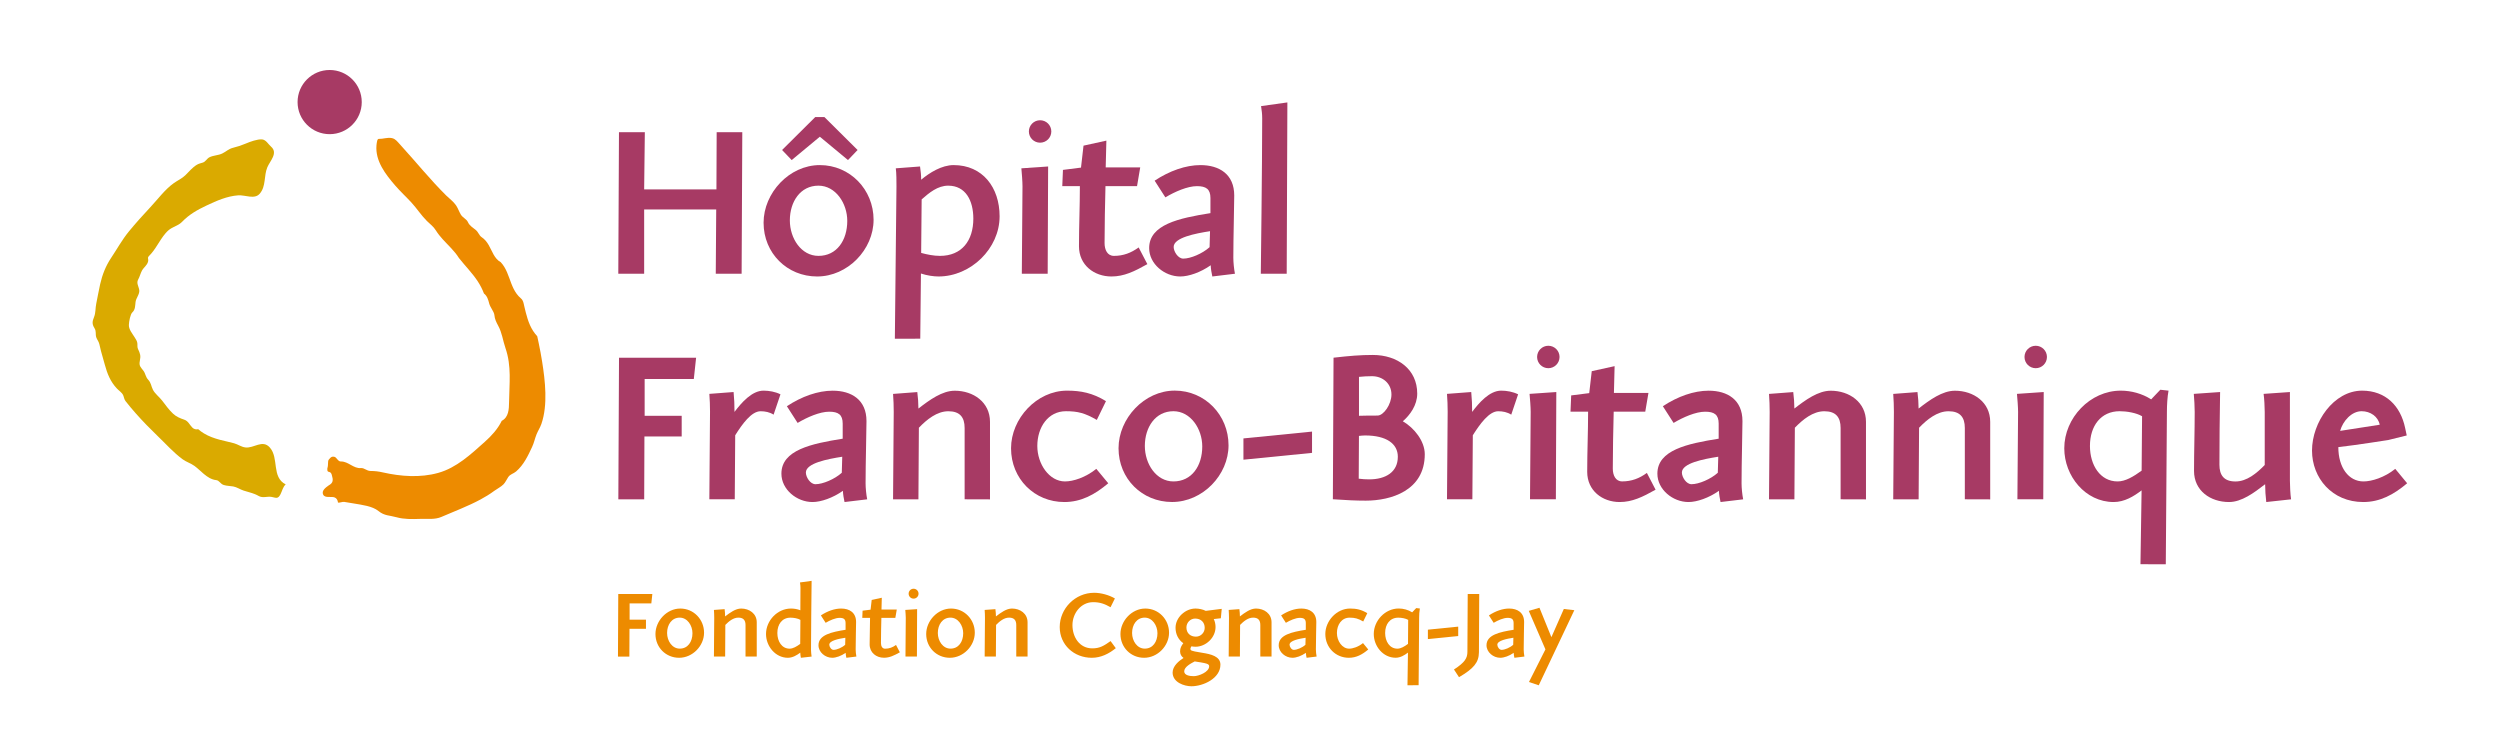 <?xml version="1.0" encoding="utf-8"?>
<svg version="1.1" id="Calque_1" x="0px" y="0px" viewBox="0 0 666.14 201.26" enable-background="new 0 0 666.14 201.26" xmlns="http://www.w3.org/2000/svg">
  <g id="Calque_1_1_"/>
  <g id="baseline">
    <g>
      <path fill="#ED8B00" d="M164.66,174.94l0.08-16.67h9.08l-0.27,2.51h-5.79v4.34h4.36v2.42h-4.39l-0.03,7.41H164.66z"/>
      <path fill="#ED8B00" d="M174.65,168.94c0-3.5,3.02-6.79,6.62-6.79c3.55,0,6.33,2.88,6.33,6.44c0,3.5-3.04,6.68-6.65,6.68 C177.43,175.27,174.65,172.52,174.65,168.94z M184.51,168.72c0-2.07-1.37-4.15-3.39-4.15c-2.13,0-3.37,1.88-3.37,4.09 c0,2.13,1.35,4.17,3.37,4.17C183.27,172.84,184.51,171.01,184.51,168.72z"/>
      <path fill="#ED8B00" d="M198.65,174.94v-8.4c0-1.27-0.57-1.97-1.91-1.97s-2.53,0.97-3.47,1.94l-0.05,8.43h-2.99 c0,0,0.08-9.48,0.08-10.29c0-0.54-0.03-1.59-0.08-2.13l2.85-0.21c0.08,0.62,0.13,1.32,0.13,1.94c1.32-1.02,2.8-2.1,4.28-2.1 c2.18,0,4.15,1.35,4.15,3.66v9.13L198.65,174.94L198.65,174.94z"/>
      <path fill="#ED8B00" d="M213.4,175.27c-0.08-0.4-0.16-0.97-0.16-1.37c-0.94,0.7-2.05,1.37-3.31,1.37c-3.31,0-5.82-3.07-5.82-6.33 c0-3.58,3.04-6.79,6.65-6.79c0.89,0,1.72,0.16,2.5,0.46c0.03-1.83,0.03-4.12,0.03-5.95c0-0.54-0.05-0.92-0.13-1.46l3.1-0.43 c-0.05,6.46-0.16,12.44-0.16,18.4c0,0.46,0.08,1.24,0.16,1.78L213.4,175.27z M213.27,165.17c-0.65-0.4-1.8-0.59-2.64-0.59 c-2.21,0-3.5,1.72-3.5,4.09c0,2.26,1.21,4.17,3.26,4.17c0.92,0,1.86-0.56,2.83-1.27L213.27,165.17z"/>
      <path fill="#ED8B00" d="M225.52,175.27c-0.08-0.32-0.19-1-0.19-1.32c-1.18,0.84-2.59,1.32-3.58,1.32c-1.86,0-3.66-1.48-3.66-3.34 c0-2.77,3.5-3.53,7.22-4.12v-1.78c0-1.05-0.51-1.4-1.59-1.4c-1.1,0-2.59,0.65-3.72,1.32l-1.27-1.97c1.75-1.16,3.66-1.83,5.39-1.83 c2.24,0,3.99,1.08,3.99,3.58c0,1.29-0.11,4.88-0.11,7.32c0,0.54,0.08,1.35,0.19,1.89L225.52,175.27z M225.25,169.93 c-1.72,0.27-4.28,0.75-4.28,1.86c0,0.54,0.51,1.37,1.13,1.37c0.86,0,2.26-0.59,3.1-1.35L225.25,169.93z"/>
      <path fill="#ED8B00" d="M239.77,173.81c-1.54,0.86-2.75,1.45-4.23,1.45c-2.05,0-3.82-1.35-3.82-3.55c0-2.32,0.11-4.77,0.11-7.08 h-2.07l0.08-1.91l2.13-0.27l0.3-2.59l2.69-0.59l-0.08,3.15h4.07l-0.38,2.21h-3.72c-0.05,2.18-0.11,4.52-0.11,6.71 c0,0.78,0.32,1.51,1.1,1.51c1.1,0,2.02-0.35,2.91-1L239.77,173.81z"/>
      <path fill="#ED8B00" d="M241.27,174.94c0,0,0.08-9.48,0.08-10.29c0-0.54-0.08-1.59-0.13-2.13l3.15-0.21l-0.05,12.63H241.27z M243.43,159.51c-0.73,0-1.32-0.59-1.32-1.32s0.59-1.32,1.32-1.32s1.32,0.59,1.32,1.32S244.16,159.51,243.43,159.51z"/>
      <path fill="#ED8B00" d="M246.79,168.94c0-3.5,3.02-6.79,6.62-6.79c3.55,0,6.33,2.88,6.33,6.44c0,3.5-3.04,6.68-6.65,6.68 C249.57,175.27,246.79,172.52,246.79,168.94z M256.65,168.72c0-2.07-1.37-4.15-3.39-4.15c-2.13,0-3.37,1.88-3.37,4.09 c0,2.13,1.35,4.17,3.37,4.17C255.41,172.84,256.65,171.01,256.65,168.72z"/>
      <path fill="#ED8B00" d="M270.79,174.94v-8.4c0-1.27-0.57-1.97-1.91-1.97s-2.53,0.97-3.47,1.94l-0.05,8.43h-2.99 c0,0,0.08-9.48,0.08-10.29c0-0.54-0.03-1.59-0.08-2.13l2.86-0.21c0.08,0.62,0.14,1.32,0.14,1.94c1.32-1.02,2.8-2.1,4.28-2.1 c2.18,0,4.15,1.35,4.15,3.66v9.13L270.79,174.94L270.79,174.94z"/>
      <path fill="#ED8B00" d="M297.31,172.71c-1.86,1.51-3.99,2.56-6.38,2.56c-4.77,0-8.56-3.45-8.56-8.19c0-4.9,4.09-9.13,9.18-9.13 c1.8,0,3.96,0.59,5.52,1.51l-1.16,2.34c-1.54-0.89-2.85-1.35-4.63-1.35c-3.26,0-5.52,2.99-5.52,6.11c0,3.23,1.91,6.2,5.28,6.2 c1.99,0,3.04-0.65,4.88-1.94L297.31,172.71z"/>
      <path fill="#ED8B00" d="M298.55,168.94c0-3.5,3.02-6.79,6.62-6.79c3.56,0,6.33,2.88,6.33,6.44c0,3.5-3.04,6.68-6.65,6.68 C301.33,175.27,298.55,172.52,298.55,168.94z M308.41,168.72c0-2.07-1.37-4.15-3.39-4.15c-2.13,0-3.37,1.88-3.37,4.09 c0,2.13,1.35,4.17,3.37,4.17C307.17,172.84,308.41,171.01,308.41,168.72z"/>
      <path fill="#ED8B00" d="M323.41,164.95c0.3,0.59,0.48,1.35,0.48,2.13c0,2.85-2.61,5.25-5.33,5.25c-0.35,0-0.78-0.05-1.1-0.11 c-0.14,0.21-0.27,0.54-0.27,0.62c0,0.19,0.05,0.3,0.11,0.38c0.21,0.24,1.64,0.51,3.1,0.73c2.23,0.35,4.79,0.94,4.79,3.15 c0,3.66-4.58,5.76-7.73,5.76c-1.89,0-5.01-1.02-5.01-3.66c0-1.72,1.67-3.1,2.91-3.88c-0.57-0.4-0.92-1-0.92-1.78 c0-0.86,0.4-1.56,0.86-2.15c-1.35-0.94-2.07-2.45-2.07-4.12c0-2.75,2.61-5.12,5.33-5.12c0.86,0,1.94,0.21,2.72,0.62l4.26-0.54 l-0.24,2.51L323.41,164.95z M315.54,178.88c0,1.05,1.43,1.29,2.56,1.29c1.24,0,4.09-1.08,4.09-2.64c0-0.32-0.16-0.51-0.7-0.7 c-0.51-0.19-2.42-0.48-3.15-0.59C317.35,176.75,315.54,177.69,315.54,178.88z M318.45,164.82c-1.29,0-2.32,1.1-2.32,2.37 c0,1.48,1,2.45,2.53,2.45c1.32,0,2.34-1.1,2.34-2.34C321.01,165.81,319.99,164.82,318.45,164.82z"/>
      <path fill="#ED8B00" d="M335.82,174.94v-8.4c0-1.27-0.57-1.97-1.91-1.97c-1.35,0-2.53,0.97-3.48,1.94l-0.05,8.43h-2.99 c0,0,0.08-9.48,0.08-10.29c0-0.54-0.03-1.59-0.08-2.13l2.85-0.21c0.08,0.62,0.14,1.32,0.14,1.94c1.32-1.02,2.8-2.1,4.28-2.1 c2.18,0,4.15,1.35,4.15,3.66v9.13L335.82,174.94L335.82,174.94z"/>
      <path fill="#ED8B00" d="M348.15,175.27c-0.08-0.32-0.19-1-0.19-1.32c-1.18,0.84-2.58,1.32-3.58,1.32c-1.86,0-3.66-1.48-3.66-3.34 c0-2.77,3.5-3.53,7.22-4.12v-1.78c0-1.05-0.51-1.4-1.59-1.4c-1.1,0-2.59,0.65-3.72,1.32l-1.27-1.97c1.75-1.16,3.66-1.83,5.39-1.83 c2.23,0,3.99,1.08,3.99,3.58c0,1.29-0.11,4.88-0.11,7.32c0,0.54,0.08,1.35,0.19,1.89L348.15,175.27z M347.89,169.93 c-1.72,0.27-4.28,0.75-4.28,1.86c0,0.54,0.51,1.37,1.13,1.37c0.86,0,2.26-0.59,3.1-1.35L347.89,169.93z"/>
      <path fill="#ED8B00" d="M364.58,173.06c-1.59,1.35-3.2,2.21-5.17,2.21c-3.53,0-6.27-2.75-6.27-6.33c0-3.5,3.02-6.79,6.6-6.79 c1.61,0,3.02,0.27,4.58,1.24l-1.08,2.21c-1.4-0.81-2.23-1.02-3.64-1.02c-2.1,0-3.37,1.88-3.37,4.09c0,2.13,1.4,4.17,3.26,4.17 c0.97,0,2.42-0.46,3.69-1.48L364.58,173.06z"/>
      <path fill="#ED8B00" d="M375.03,182.59l0.13-8.7c-0.92,0.7-2.02,1.37-3.29,1.37c-3.34,0-5.82-3.07-5.82-6.33 c0-3.58,3.04-6.79,6.65-6.79c1.24,0,2.53,0.35,3.58,1.02l1.08-1.13l0.97,0.11c-0.14,0.73-0.19,1.72-0.19,2.45l-0.14,17.99 L375.03,182.59L375.03,182.59z M375.22,165.17c-0.67-0.4-1.8-0.59-2.64-0.59c-2.21,0-3.5,1.72-3.5,4.09 c0,2.26,1.21,4.17,3.26,4.17c0.92,0,1.86-0.56,2.83-1.27L375.22,165.17z"/>
      <path fill="#ED8B00" d="M380.47,170.28v-2.5l8.08-0.81v2.51L380.47,170.28z"/>
      <path fill="#ED8B00" d="M387.42,178.39c2.94-1.91,3.58-3.04,3.58-4.74l0.08-15.38h3.07l-0.08,15.54c-0.03,2.72-1.4,4.34-5.31,6.63 L387.42,178.39z"/>
      <path fill="#ED8B00" d="M403.52,175.27c-0.08-0.32-0.19-1-0.19-1.32c-1.18,0.84-2.58,1.32-3.58,1.32c-1.86,0-3.66-1.48-3.66-3.34 c0-2.77,3.5-3.53,7.22-4.12v-1.78c0-1.05-0.51-1.4-1.59-1.4c-1.1,0-2.59,0.65-3.72,1.32l-1.27-1.97c1.75-1.16,3.66-1.83,5.39-1.83 c2.23,0,3.99,1.08,3.99,3.58c0,1.29-0.11,4.88-0.11,7.32c0,0.54,0.08,1.35,0.19,1.89L403.52,175.27z M403.25,169.93 c-1.72,0.27-4.28,0.75-4.28,1.86c0,0.54,0.51,1.37,1.13,1.37c0.86,0,2.26-0.59,3.1-1.35L403.25,169.93z"/>
      <path fill="#ED8B00" d="M407.4,181.73l4.39-8.7l-4.44-10.26l2.85-0.83l3.18,7.84l3.31-7.51l2.8,0.32l-9.48,20.01L407.4,181.73z"/>
    </g>
  </g>
  <g id="APPELLATION">
    <g>
      <path fill="#A73A64" d="M190.72,72.94l0.12-17.12h-19.2v17.12h-6.89l0.18-37.72h6.89l-0.18,15.24h19.26l0.06-15.24h6.83 l-0.18,37.72H190.72z"/>
      <path fill="#A73A64" d="M203.46,59.35c0-7.92,6.83-15.36,14.99-15.36c8.04,0,14.32,6.52,14.32,14.57 c0,7.92-6.89,15.11-15.05,15.11C209.74,73.67,203.46,67.46,203.46,59.35z M218.45,36.43l-7.5,6.22l-2.56-2.68l8.84-8.78h2.44 l8.84,8.78l-2.56,2.68L218.45,36.43z M225.76,58.86c0-4.69-3.11-9.39-7.68-9.39c-4.82,0-7.62,4.27-7.62,9.26 c0,4.81,3.05,9.45,7.62,9.45C222.96,68.19,225.76,64.04,225.76,58.86z"/>
      <path fill="#A73A64" d="M238.44,90.25c0,0,0.43-38.82,0.43-40.59c0-1.22,0-3.6-0.18-4.81l6.46-0.49c0.18,1.22,0.3,2.32,0.3,3.53 c2.26-1.89,5.49-3.9,8.65-3.9c7.74,0,12.25,5.97,12.25,13.65c0,8.59-7.68,16.03-16.27,16.03c-1.28,0-3.05-0.24-4.69-0.79 l-0.18,17.37L238.44,90.25L238.44,90.25z M245.45,67.39c1.58,0.43,3.35,0.79,5,0.79c5.85,0,8.9-4.08,8.9-9.93 c0-4.75-2.01-8.78-6.7-8.78c-2.8,0-5.06,1.89-7.07,3.66L245.45,67.39z"/>
      <path fill="#A73A64" d="M272.27,72.94c0,0,0.18-21.45,0.18-23.28c0-1.22-0.18-3.6-0.3-4.81l7.13-0.49l-0.12,28.58L272.27,72.94 L272.27,72.94z M277.14,38.02c-1.65,0-2.99-1.34-2.99-2.99s1.34-2.99,2.99-2.99s2.99,1.34,2.99,2.99S278.79,38.02,277.14,38.02z"/>
      <path fill="#A73A64" d="M305.72,70.38c-3.47,1.95-6.22,3.29-9.57,3.29c-4.63,0-8.65-3.05-8.65-8.04c0-5.24,0.24-10.79,0.24-16.03 h-4.69l0.18-4.33l4.81-0.61l0.67-5.85l6.09-1.34l-0.18,7.13h9.2l-0.85,5h-8.41c-0.12,4.94-0.24,10.24-0.24,15.17 c0,1.77,0.73,3.41,2.5,3.41c2.5,0,4.57-0.79,6.58-2.25L305.72,70.38z"/>
      <path fill="#A73A64" d="M323.03,73.67c-0.18-0.73-0.43-2.25-0.43-2.99c-2.68,1.89-5.85,2.99-8.11,2.99c-4.2,0-8.29-3.35-8.29-7.56 c0-6.28,7.92-7.98,16.33-9.32v-4.02c0-2.38-1.16-3.17-3.6-3.17c-2.5,0-5.85,1.46-8.41,2.99l-2.86-4.45 c3.96-2.62,8.29-4.15,12.19-4.15c5.06,0,9.02,2.44,9.02,8.1c0,2.93-0.24,11.03-0.24,16.58c0,1.22,0.18,3.05,0.43,4.27 L323.03,73.67z M322.42,61.6c-3.9,0.61-9.69,1.71-9.69,4.2c0,1.22,1.16,3.11,2.56,3.11c1.95,0,5.12-1.34,7.01-3.05L322.42,61.6z"/>
      <path fill="#A73A64" d="M335.95,72.94c0,0,0.37-29.5,0.37-41.38c0-1.22-0.12-2.07-0.3-3.29l7.01-0.98l-0.18,45.65H335.95z"/>
      <path fill="#A73A64" d="M164.76,133.04l0.18-37.72h20.54l-0.61,5.67h-13.1v9.81h9.87v5.49h-9.93l-0.06,16.76H164.76z"/>
      <path fill="#A73A64" d="M189.01,133.04c0,0,0.18-21.51,0.18-23.34c0-1.22-0.06-3.54-0.18-4.75l6.46-0.49 c0.18,1.83,0.24,3.47,0.24,5.3c1.83-2.44,4.63-5.67,7.74-5.67c1.52,0,3.17,0.31,4.51,0.98l-1.83,5.42 c-1.04-0.67-2.26-0.91-3.47-0.91c-2.44,0-4.88,3.41-6.76,6.4l-0.12,17.06H189.01z"/>
      <path fill="#A73A64" d="M225.03,133.77c-0.18-0.73-0.43-2.26-0.43-2.99c-2.68,1.89-5.85,2.99-8.1,2.99 c-4.21,0-8.29-3.35-8.29-7.56c0-6.28,7.92-7.98,16.33-9.32v-4.02c0-2.38-1.16-3.17-3.6-3.17c-2.5,0-5.85,1.46-8.41,2.99 l-2.86-4.45c3.96-2.62,8.29-4.14,12.19-4.14c5.06,0,9.02,2.44,9.02,8.1c0,2.93-0.24,11.03-0.24,16.58c0,1.22,0.18,3.05,0.43,4.27 L225.03,133.77z M224.42,121.7c-3.9,0.61-9.69,1.71-9.69,4.21c0,1.22,1.16,3.11,2.56,3.11c1.95,0,5.12-1.34,7.01-3.05 L224.42,121.7z"/>
      <path fill="#A73A64" d="M257.03,133.04v-19.01c0-2.86-1.28-4.45-4.33-4.45s-5.73,2.19-7.86,4.39l-0.12,19.08h-6.76 c0,0,0.18-21.45,0.18-23.28c0-1.22-0.06-3.6-0.18-4.81l6.46-0.49c0.18,1.4,0.3,2.99,0.3,4.39c2.99-2.32,6.34-4.75,9.69-4.75 c4.94,0,9.38,3.05,9.38,8.29v20.66L257.03,133.04L257.03,133.04z"/>
      <path fill="#A73A64" d="M295.3,128.77c-3.6,3.05-7.25,5-11.7,5c-7.98,0-14.2-6.22-14.2-14.32c0-7.92,6.83-15.36,14.93-15.36 c3.66,0,6.83,0.61,10.36,2.8l-2.44,5c-3.17-1.83-5.06-2.32-8.23-2.32c-4.75,0-7.62,4.27-7.62,9.26c0,4.81,3.17,9.45,7.37,9.45 c2.19,0,5.48-1.04,8.35-3.35L295.3,128.77z"/>
      <path fill="#A73A64" d="M298.04,119.44c0-7.92,6.83-15.36,14.99-15.36c8.05,0,14.32,6.52,14.32,14.57 c0,7.92-6.89,15.11-15.05,15.11C304.32,133.77,298.04,127.55,298.04,119.44z M320.35,118.96c0-4.69-3.11-9.39-7.68-9.39 c-4.81,0-7.62,4.27-7.62,9.26c0,4.81,3.05,9.45,7.62,9.45C317.55,128.28,320.35,124.14,320.35,118.96z"/>
      <path fill="#A73A64" d="M331.32,122.49v-5.67L349.6,115v5.67L331.32,122.49z"/>
      <path fill="#A73A64" d="M355.33,95.31c4.27-0.49,7.13-0.73,10.48-0.73c6.52,0,11.82,3.78,11.82,10.3c0,3.11-1.95,5.73-3.84,7.37 c3.05,1.77,5.85,5.3,5.85,8.78c0,9.75-9.08,12.37-15.72,12.37c-2.74,0-4.94-0.12-8.77-0.37L355.33,95.31z M362.04,127.55 c0.79,0.12,2.01,0.18,2.8,0.18c4.39,0,7.62-1.95,7.62-6.03c0-3.47-3.05-5.67-8.71-5.67c-0.61,0-1.04,0.06-1.65,0.12L362.04,127.55 z M362.1,110.79c1.71-0.06,3.11-0.06,4.94-0.06c1.65,0,3.72-2.99,3.72-5.61c0-2.93-2.32-4.88-5.18-4.88 c-1.22,0-2.26,0.06-3.47,0.18V110.79z"/>
      <path fill="#A73A64" d="M385.56,133.04c0,0,0.18-21.51,0.18-23.34c0-1.22-0.06-3.54-0.18-4.75l6.46-0.49 c0.18,1.83,0.24,3.47,0.24,5.3c1.83-2.44,4.63-5.67,7.74-5.67c1.52,0,3.17,0.31,4.51,0.98l-1.83,5.42 c-1.04-0.67-2.26-0.91-3.47-0.91c-2.44,0-4.88,3.41-6.77,6.4l-0.12,17.06H385.56z"/>
      <path fill="#A73A64" d="M407.68,133.04c0,0,0.18-21.45,0.18-23.28c0-1.22-0.18-3.6-0.3-4.81l7.13-0.49l-0.12,28.58L407.68,133.04 L407.68,133.04z M412.56,98.11c-1.65,0-2.99-1.34-2.99-2.99s1.34-2.99,2.99-2.99s2.99,1.34,2.99,2.99S414.2,98.11,412.56,98.11z"/>
      <path fill="#A73A64" d="M441.14,130.48c-3.47,1.95-6.22,3.29-9.57,3.29c-4.63,0-8.65-3.05-8.65-8.05c0-5.24,0.24-10.79,0.24-16.03 h-4.69l0.18-4.33l4.81-0.61l0.67-5.85l6.09-1.34l-0.18,7.13h9.2l-0.85,5h-8.41c-0.12,4.94-0.24,10.24-0.24,15.17 c0,1.77,0.73,3.41,2.5,3.41c2.5,0,4.57-0.79,6.58-2.26L441.14,130.48z"/>
      <path fill="#A73A64" d="M458.45,133.77c-0.18-0.73-0.43-2.26-0.43-2.99c-2.68,1.89-5.85,2.99-8.11,2.99 c-4.2,0-8.29-3.35-8.29-7.56c0-6.28,7.92-7.98,16.33-9.32v-4.02c0-2.38-1.16-3.17-3.6-3.17c-2.5,0-5.85,1.46-8.41,2.99l-2.86-4.45 c3.96-2.62,8.29-4.14,12.19-4.14c5.06,0,9.02,2.44,9.02,8.1c0,2.93-0.24,11.03-0.24,16.58c0,1.22,0.18,3.05,0.43,4.27 L458.45,133.77z M457.84,121.7c-3.9,0.61-9.69,1.71-9.69,4.21c0,1.22,1.16,3.11,2.56,3.11c1.95,0,5.12-1.34,7.01-3.05 L457.84,121.7z"/>
      <path fill="#A73A64" d="M490.44,133.04v-19.01c0-2.86-1.28-4.45-4.33-4.45c-3.05,0-5.73,2.19-7.86,4.39l-0.12,19.08h-6.77 c0,0,0.18-21.45,0.18-23.28c0-1.22-0.06-3.6-0.18-4.81l6.46-0.49c0.18,1.4,0.3,2.99,0.3,4.39c2.99-2.32,6.34-4.75,9.69-4.75 c4.94,0,9.39,3.05,9.39,8.29v20.66L490.44,133.04L490.44,133.04z"/>
      <path fill="#A73A64" d="M523.54,133.04v-19.01c0-2.86-1.28-4.45-4.33-4.45c-3.05,0-5.73,2.19-7.86,4.39l-0.12,19.08h-6.77 c0,0,0.18-21.45,0.18-23.28c0-1.22-0.06-3.6-0.18-4.81l6.46-0.49c0.18,1.4,0.3,2.99,0.3,4.39c2.99-2.32,6.34-4.75,9.69-4.75 c4.94,0,9.39,3.05,9.39,8.29v20.66L523.54,133.04L523.54,133.04z"/>
      <path fill="#A73A64" d="M537.55,133.04c0,0,0.18-21.45,0.18-23.28c0-1.22-0.18-3.6-0.3-4.81l7.13-0.49l-0.12,28.58L537.55,133.04 L537.55,133.04z M542.43,98.11c-1.65,0-2.99-1.34-2.99-2.99s1.34-2.99,2.99-2.99s2.99,1.34,2.99,2.99S544.08,98.11,542.43,98.11z"/>
      <path fill="#A73A64" d="M570.34,150.34l0.3-19.68c-2.07,1.59-4.57,3.11-7.44,3.11c-7.56,0-13.16-6.95-13.16-14.32 c0-8.1,6.89-15.36,15.05-15.36c2.8,0,5.73,0.79,8.1,2.32l2.44-2.56l2.19,0.24c-0.31,1.65-0.43,3.9-0.43,5.55l-0.3,40.71 L570.34,150.34L570.34,150.34z M570.77,110.91c-1.52-0.91-4.08-1.34-5.97-1.34c-5,0-7.92,3.9-7.92,9.26 c0,5.12,2.74,9.45,7.37,9.45c2.07,0,4.21-1.28,6.4-2.87L570.77,110.91z"/>
      <path fill="#A73A64" d="M603.86,133.77c-0.18-1.4-0.3-3.35-0.3-4.75c-2.99,2.32-6.28,4.75-9.63,4.75c-4.94,0-9.32-2.99-9.32-8.29 c0-5.12,0.18-10.48,0.18-15.72c0-1.22-0.12-3.6-0.24-4.81l7.01-0.49c-0.12,7.07-0.18,13.41-0.18,19.38c0,2.8,1.22,4.45,4.27,4.45 c3.05,0,5.67-2.2,7.8-4.39v-14.14c0-1.22-0.12-3.6-0.3-4.81l7.01-0.49v23.65c0,1.22,0.12,3.72,0.31,4.94L603.86,133.77z"/>
      <path fill="#A73A64" d="M641.4,128.77c-3.6,3.05-7.25,5-11.7,5c-8.29,0-13.65-6.4-13.65-13.71c0-7.56,5.79-15.97,13.35-15.97 c6.28,0,10.24,4.08,11.46,9.93l0.43,2.01l-4.94,1.22c0,0-8.47,1.34-13.29,1.89c0,5.42,2.74,9.14,6.7,9.14 c2.19,0,5.61-1.04,8.47-3.35L641.4,128.77z M634.09,113.17c-0.43-2.19-2.5-3.6-4.82-3.6c-2.68,0-5,2.62-5.73,5.24L634.09,113.17z"/>
    </g>
  </g>
  <g id="EMBLEME">
    <g id="Orange_1_">
      <path fill="#ED8B00" d="M107.04,39c3.96,4.34,7.65,8.93,11.83,13.07c0.87,0.86,1.98,1.65,2.66,2.67c0.51,0.77,0.79,1.65,1.26,2.44 c0.5,0.83,1.54,1.2,1.88,1.99c0.41,0.96,1.36,1.5,2.13,2.14c0.69,0.57,0.86,1.44,1.53,1.88c0.8,0.53,1.4,1.27,1.88,2.1 c0.94,1.6,1.48,3.63,3.22,4.58c1.47,1.57,2.04,3.66,2.79,5.62c0.38,0.98,0.82,1.95,1.44,2.79c0.33,0.45,0.71,0.86,1.13,1.22 c0.66,0.57,0.7,1.24,0.9,2.08c0.54,2.27,1.07,4.6,2.35,6.59c0.33,0.51,0.7,0.99,1.11,1.43c0.14,0.66,0.29,1.32,0.42,1.98 c0.33,1.58,0.63,3.17,0.88,4.77c0.82,5.16,1.55,11.51-0.18,16.57c-0.34,1.01-0.95,1.9-1.34,2.89c-0.43,1.11-0.63,2.16-1.14,3.26 c-1.1,2.38-2.26,4.82-4.28,6.56c-0.71,0.61-1.52,0.67-2.09,1.49c-0.44,0.64-0.73,1.4-1.29,1.96c-0.65,0.65-1.67,1.15-2.43,1.71 c-1.16,0.86-2.4,1.62-3.67,2.3c-3.36,1.81-6.94,3.13-10.43,4.65c-1.74,0.76-3.76,0.46-5.66,0.52c-2.1,0.07-4.26,0.13-6.3-0.44 c-1.82-0.52-3.2-0.35-4.79-1.65c-1.63-1.33-4.38-1.63-6.41-1.99c-0.91-0.16-1.82-0.3-2.73-0.45c-0.46-0.07-1.19,0.27-1.65,0.2 c-0.07-0.7-0.39-1.17-0.86-1.37c-0.88-0.39-2.61,0.27-3.1-0.78c-0.49-1.04,0.69-1.88,1.46-2.43c1.25-0.69,1.27-1.39,0.83-2.87 c-0.38-1.3-1.34-0.14-1.16-1.71c1.39-1.71-0.28,0.93,0,0c0.33-1.12,0.01-1.82,0.38-2.31c0.6-0.79,0.93-0.86,1.47-0.75 c0.65,0.14,0.98,1.35,1.81,1.25c1.96,0,3.31,1.94,5.3,1.76c0.86-0.08,1.49,0.76,2.54,0.77c1.22,0.01,2.13,0.12,3.31,0.39 c4.8,1.08,9.94,1.46,14.73,0.12c4.89-1.37,8.68-4.95,12.38-8.25c1.81-1.61,3.47-3.43,4.54-5.62c1.85-0.95,1.93-3.13,1.95-4.96 c0.06-4.93,0.71-9.6-0.96-14.43c-0.71-2.07-0.88-4.01-1.96-6c-0.47-0.86-0.9-1.75-0.98-2.74c-0.07-0.96-1.12-2.05-1.4-3.16 c-0.25-0.99-0.54-1.99-1.39-2.64c-0.43-1.15-1-2.25-1.68-3.28c-1.46-2.21-3.35-4.1-4.99-6.18c-1.16-1.88-2.85-3.36-4.32-4.99 c-0.66-0.73-1.29-1.5-1.81-2.34c-0.67-1.1-1.49-1.62-2.4-2.53c-1.52-1.51-2.67-3.33-4.11-4.9c-1.43-1.55-2.96-2.95-4.35-4.56 c-2.56-2.97-5.33-6.53-4.98-10.69c0.03-0.38,0.09-0.75,0.17-1.12c0.18-0.86,0.51-0.54,1.28-0.65c1.06-0.14,2.31-0.48,3.31,0.07 C105.81,37.47,106.45,38.42,107.04,39"/>
    </g>
    <g id="Or_1_">
      <path fill="#DAAA00" d="M72.21,39.06c1.98,1.72-0.28,3.82-0.99,5.54c-0.94,2.28-0.3,5.01-2,7c-1.39,1.63-3.88,0.31-5.76,0.45 c-2.96,0.21-5.75,1.45-8.4,2.7c-2.51,1.19-4.62,2.37-6.55,4.36c-0.81,0.83-1.76,1.1-2.75,1.65c-1.22,0.67-2.1,1.89-2.86,3.02 c-0.68,1.01-1.28,2.07-2.01,3.05c-0.34,0.46-0.71,0.91-1.12,1.31c-0.64,0.63-0.12,0.75-0.32,1.57c-0.24,0.99-1.16,1.54-1.62,2.39 c-0.42,0.78-0.58,1.61-1.03,2.42c-0.52,0.93,0.19,1.86,0.31,2.8c0.13,1.07-0.85,2.06-0.99,3.14c-0.12,0.98-0.05,2.04-0.85,2.77 c-0.55,0.5-0.9,2.47-0.93,3.35c-0.04,1.18,0.89,2.26,1.48,3.21c0.3,0.49,0.68,1.01,0.77,1.59c0.08,0.51-0.06,1.09,0.17,1.58 c0.6,1.29,0.8,1.8,0.49,3.26c-0.27,1.29,0.28,1.66,0.98,2.59c0.55,0.74,0.54,1.6,1.23,2.34c0.84,0.89,0.78,1.7,1.29,2.71 c0.52,1.03,1.74,1.95,2.45,2.88c0.91,1.19,1.79,2.43,2.89,3.47c0.85,0.81,1.9,1.25,2.99,1.61c1.07,0.35,1.44,1.39,2.18,2.12 c0.42,0.42,0.98,0.56,1.55,0.42c0.47,0.41,0.97,0.79,1.51,1.11c1.31,0.8,2.76,1.31,4.24,1.71c1.27,0.35,2.57,0.58,3.83,0.94 c1.01,0.29,1.9,0.96,2.96,1.1c2.3,0.31,4.58-2.22,6.56,0.04c2.47,2.82,0.39,7.88,4.21,9.81c-0.75,0.69-0.94,1.76-1.38,2.63 c-0.67,1.3-1.15,0.96-2.31,0.72c-1.21-0.25-2.4,0.4-3.54-0.28c-1.23-0.72-2.64-0.98-3.98-1.42c-0.95-0.31-1.77-0.91-2.76-1.1 c-0.83-0.15-1.69-0.13-2.51-0.38c-0.94-0.28-1.19-1.23-2.04-1.31c-1.27-0.13-2.36-0.86-3.31-1.66c-0.83-0.69-1.59-1.47-2.46-2.11 c-0.98-0.72-2.19-1.06-3.17-1.78c-2.4-1.76-4.51-4.14-6.65-6.19c-2.02-1.94-3.98-3.95-5.84-6.05c-0.94-1.06-1.85-2.15-2.72-3.26 c-0.39-0.5-0.4-1.08-0.66-1.63c-0.33-0.68-1.15-1.19-1.65-1.73c-1.74-1.84-2.58-4-3.23-6.4c-0.32-1.18-0.67-2.35-0.99-3.53 c-0.17-0.63-0.3-1.26-0.45-1.89c-0.18-0.77-0.62-1.19-0.83-1.83c-0.27-0.88,0.07-1.58-0.47-2.43c-0.68-1.08-0.6-1.78-0.12-2.94 c0.48-1.17,0.33-2.36,0.59-3.58c0.36-1.72,0.65-3.46,1.04-5.18c0.57-2.52,1.47-4.84,2.91-7c1.58-2.36,2.94-4.86,4.75-7.07 c1.83-2.22,3.75-4.36,5.72-6.46c1.96-2.09,3.91-4.76,6.26-6.42c1-0.71,2.16-1.22,3.05-2.08c1-0.97,1.88-2.09,3.09-2.81 c0.52-0.31,1.01-0.39,1.58-0.58c0.75-0.24,1.06-1.04,1.74-1.4c1.08-0.55,2.35-0.49,3.44-1.02c1.06-0.51,1.66-1.22,2.87-1.52 c1.22-0.3,2.28-0.65,3.43-1.14c1.13-0.48,3.04-1.18,4.28-1.1C70.9,37.24,71.49,38.44,72.21,39.06"/>
    </g>
    <circle id="Violet_1_" fill="#A73A64" cx="87.84" cy="27.2" r="8.55"/>
  </g>
</svg>